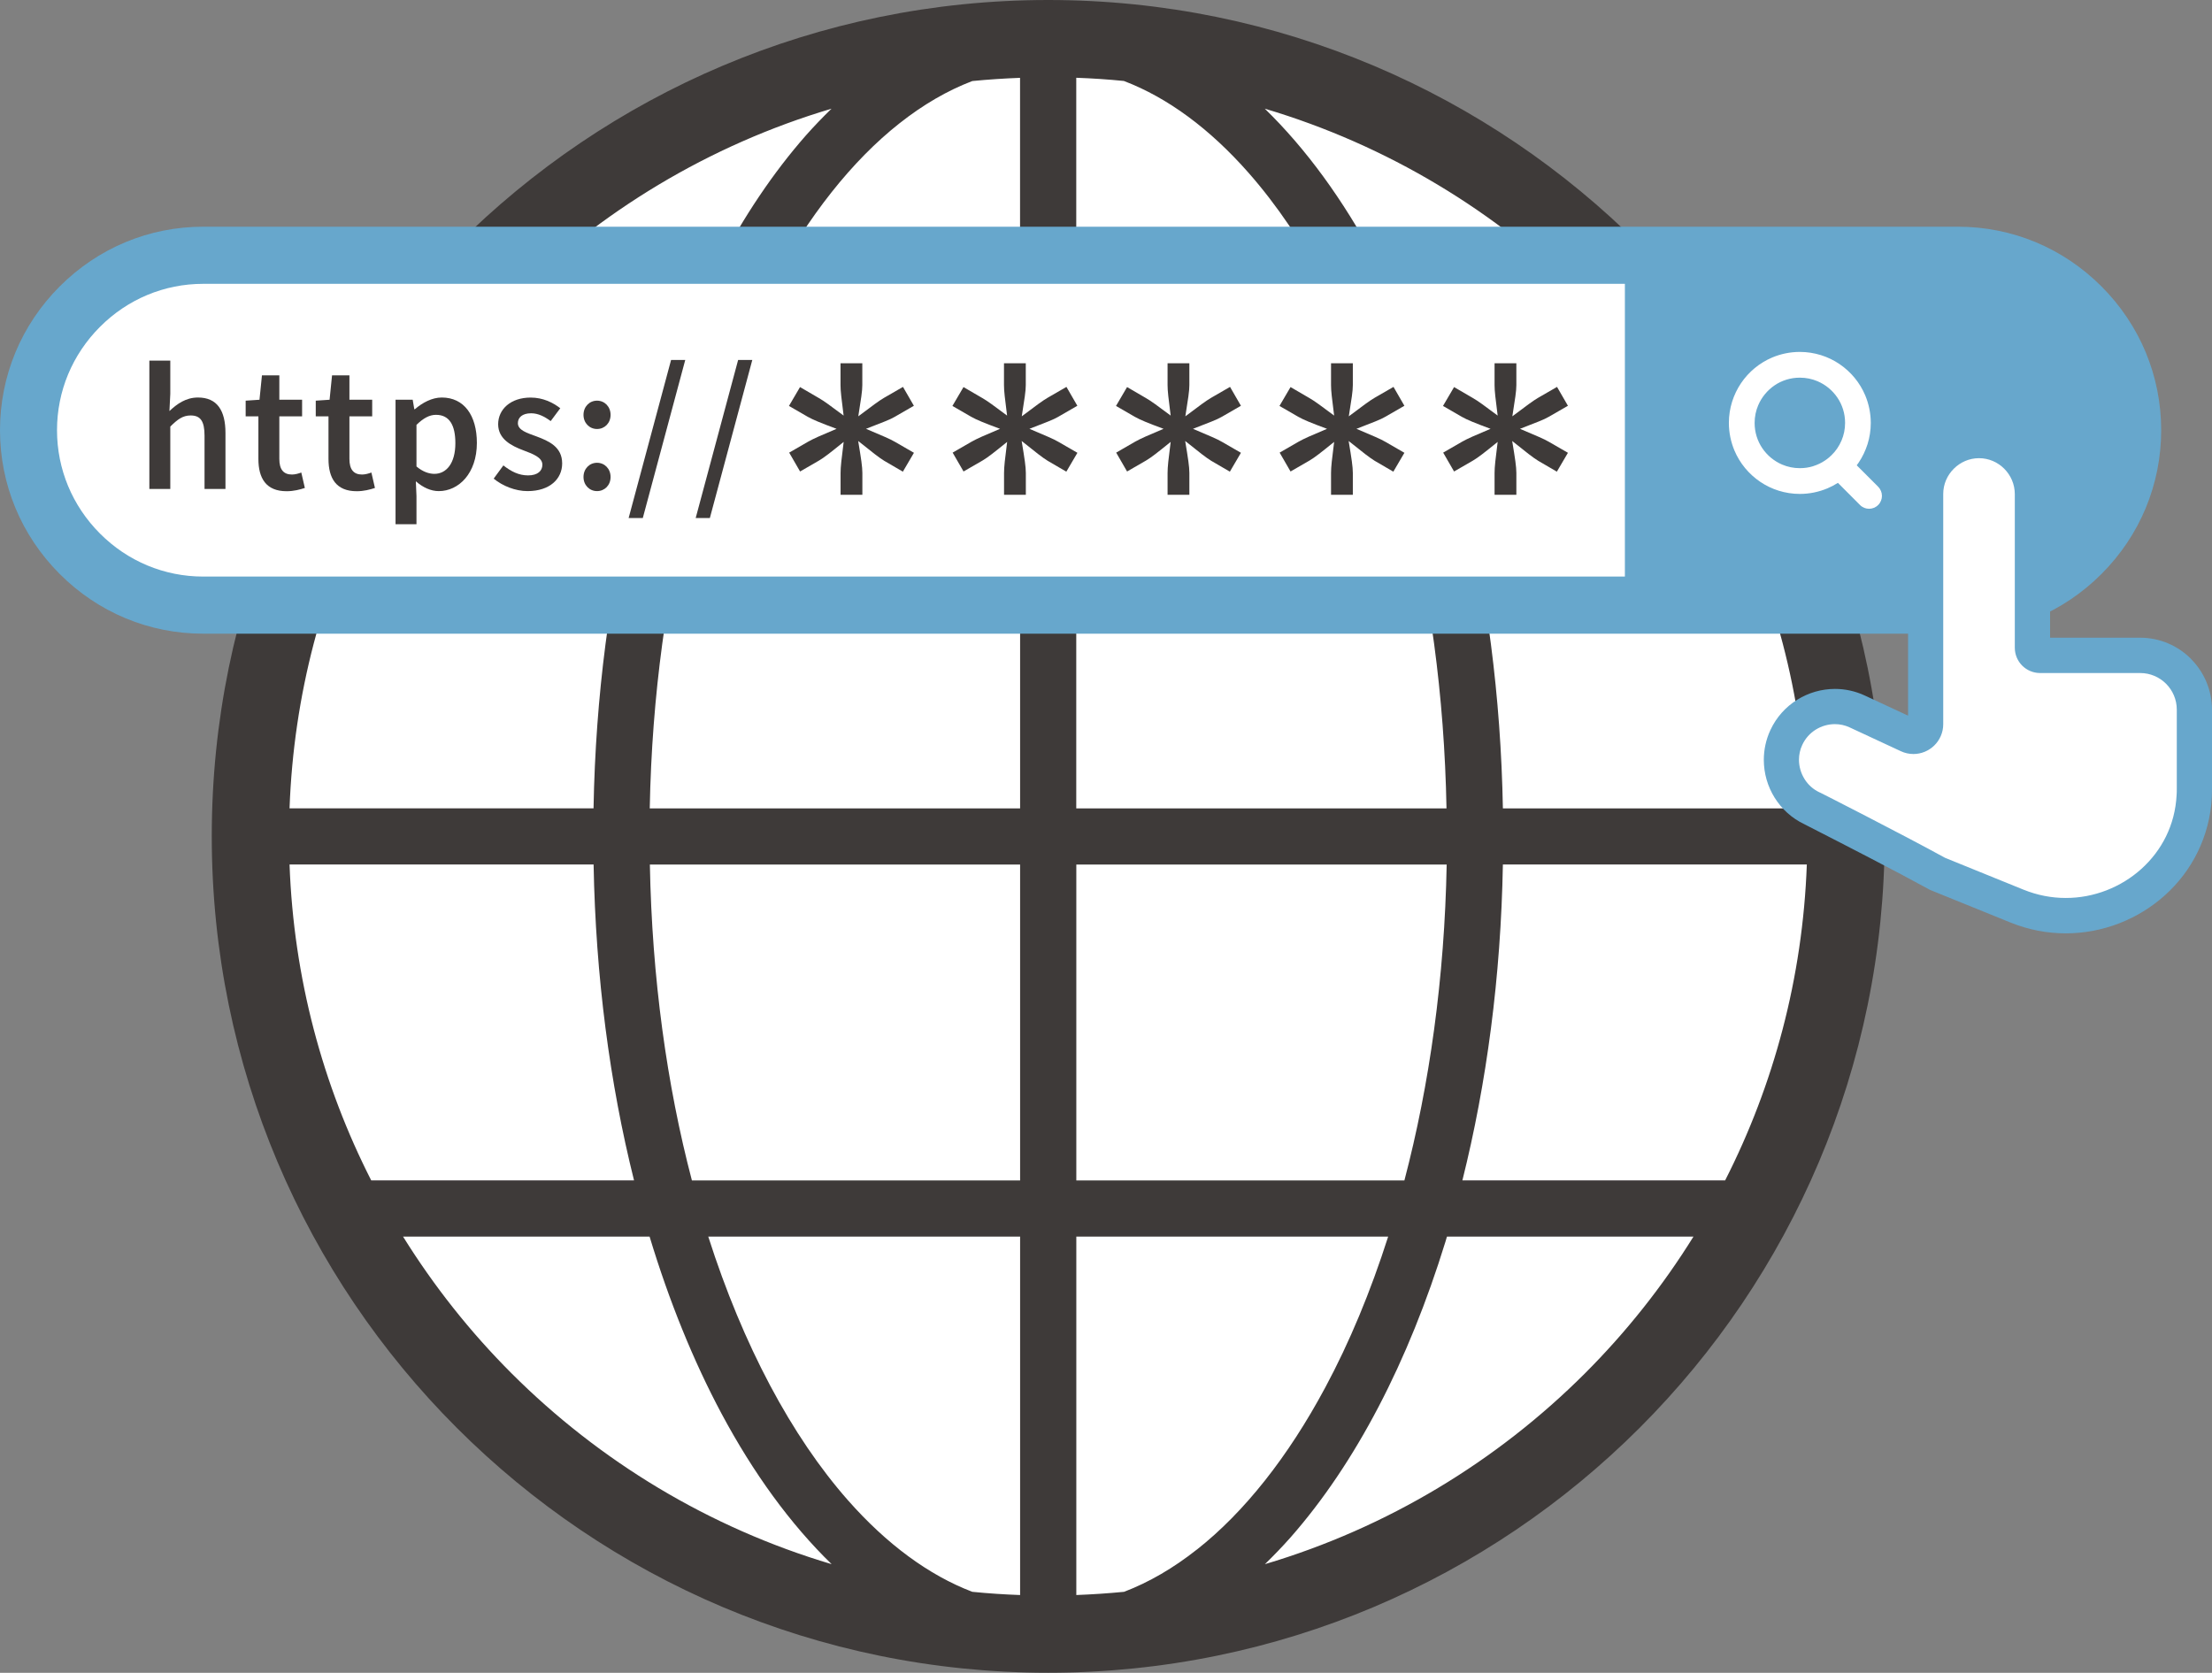 <?xml version="1.0" encoding="UTF-8"?><svg id="_レイヤー_4" xmlns="http://www.w3.org/2000/svg" viewBox="0 0 385.65 291.67"><rect x="0" y="0" width="385.65" height="291.67" fill="#808080" stroke="none"/><defs><style>.cls-1{fill:#fff;}.cls-2{fill:#67a7cc;}.cls-3{fill:#3e3a39;}</style></defs><circle class="cls-1" cx="184.75" cy="143.21" r="138.08"/><path class="cls-3" d="M182.75,0c-40.25,0-76.75,16.33-103.12,42.71-26.38,26.37-42.72,62.87-42.71,103.12,0,40.25,16.33,76.75,42.71,103.12,26.37,26.38,62.87,42.72,103.12,42.71,40.25,0,76.75-16.33,103.12-42.71,26.38-26.37,42.72-62.87,42.71-103.12,0-40.25-16.33-76.75-42.71-103.12C259.5,16.33,223,0,182.75,0Zm112.5,76.07h-43c-3.42-11.3-7.64-21.69-12.56-30.9-5.54-10.35-11.97-19.21-19.18-26.22,21.36,6.35,40.46,17.93,55.83,33.3,7.18,7.18,13.52,15.18,18.9,23.83Zm5.53,129.74h-45.82c4.22-16.87,6.71-35.48,7.06-55.08h52.99c-.72,19.78-5.77,38.44-14.24,55.08Zm-92.1,64.36c-4.11,3.25-8.36,5.72-12.68,7.37-.01,0-.02,0-.03,.01-2.75,.27-5.52,.45-8.32,.56v-62.5h54.37c-3.08,9.64-6.76,18.48-10.95,26.28-6.49,12.13-14.15,21.79-22.38,28.28Zm-39.19,7.37c-7.56-2.89-14.91-8.3-21.67-15.97-9.8-11.12-18.27-26.96-24.34-45.96h54.37v62.5c-2.8-.1-5.57-.28-8.32-.56-.01,0-.02,0-.03-.01ZM50.48,150.73h53.01c.36,19.6,2.83,38.2,7.05,55.08h-45.82c-8.47-16.63-13.52-35.29-14.24-55.08Zm14.24-64.87h45.82c-4.22,16.87-6.71,35.48-7.06,55.08H50.48c.72-19.78,5.77-38.45,14.24-55.08ZM156.81,21.51c4.11-3.25,8.36-5.72,12.68-7.37,.01,0,.02,0,.03-.01,2.75-.27,5.52-.45,8.32-.56v62.5h-54.36c3.08-9.64,6.76-18.47,10.95-26.28,6.49-12.13,14.15-21.79,22.38-28.28Zm39.19-7.37c7.56,2.89,14.91,8.3,21.67,15.98,9.8,11.12,18.27,26.96,24.34,45.96h-54.37V13.56c2.8,.1,5.57,.28,8.32,.56,.01,0,.02,0,.03,.01Zm48.86,71.73c4.38,16.66,6.96,35.33,7.33,55.08h-64.55v-55.08h57.22Zm-67.01,0v55.08H113.28c.37-19.75,2.99-38.41,7.37-55.08h57.21Zm-64.55,64.87h64.55v55.08h-57.22c-4.38-16.66-6.96-35.33-7.33-55.08Zm74.35,55.08v-55.08h64.57c-.37,19.75-2.99,38.41-7.37,55.08h-57.21Zm74.37-64.87c-.36-19.6-2.83-38.2-7.05-55.08h45.82c8.47,16.63,13.52,35.29,14.24,55.08h-53.01ZM89.15,52.24c15.37-15.36,34.46-26.94,55.82-33.29-1.53,1.49-3.03,3.04-4.49,4.69-11.34,12.9-20.54,30.62-26.98,51.52-.09,.3-.18,.61-.27,.91h-42.98c5.38-8.66,11.73-16.65,18.9-23.83Zm-18.9,163.37h43c3.42,11.3,7.64,21.69,12.56,30.9,5.54,10.35,11.97,19.21,19.18,26.22-21.36-6.35-40.46-17.93-55.83-33.3-7.18-7.18-13.52-15.18-18.9-23.83Zm206.1,23.83c-15.37,15.36-34.46,26.94-55.82,33.29,1.53-1.49,3.03-3.04,4.49-4.69,11.34-12.9,20.54-30.62,26.98-51.52,.09-.3,.18-.61,.27-.91h42.98c-5.38,8.66-11.73,16.65-18.9,23.83Z"/><g><g><path class="cls-2" d="M366.39,49.95c-6.71-6.72-15.59-10.42-25.02-10.42H35.42c-9.43,0-18.31,3.7-25.02,10.42C3.69,56.67,0,65.57,0,75.01s3.69,18.34,10.4,25.06c6.71,6.72,15.59,10.42,25.02,10.42H341.37c9.43,0,18.31-3.7,25.02-10.42,6.71-6.72,10.4-15.61,10.4-25.06s-3.69-18.34-10.4-25.06Z"/><path class="cls-1" d="M35.42,100.53c-6.77,0-13.16-2.66-17.99-7.5-4.83-4.84-7.49-11.24-7.49-18.02s2.66-13.18,7.49-18.02c4.83-4.84,11.22-7.5,17.99-7.5H341.37c6.77,0,13.16,2.66,17.99,7.5,4.83,4.84,7.49,11.24,7.49,18.02s-2.66,13.18-7.49,18.02c-4.83,4.84-11.22,7.5-17.99,7.5,0,0-305.96,0-305.96,0Z"/><path class="cls-2" d="M341.26,104.5c16.2,0,29.45-13.27,29.45-29.49h0c0-16.22-13.25-29.49-29.45-29.49h-57.97v58.99h57.97Z"/><path class="cls-1" d="M327.45,84.87h0l-3.74-3.74c.11-.15,.22-.31,.33-.46,.67-.99,1.19-2.08,1.56-3.24,.36-1.16,.56-2.4,.56-3.68,0-1.7-.35-3.34-.97-4.82-.94-2.23-2.51-4.11-4.48-5.45-.99-.67-2.08-1.2-3.24-1.56-1.16-.36-2.4-.56-3.68-.56-1.7,0-3.33,.35-4.81,.97-2.22,.94-4.11,2.51-5.44,4.48-.67,.99-1.19,2.08-1.56,3.24-.36,1.16-.56,2.4-.56,3.68,0,1.7,.35,3.34,.97,4.82,.94,2.23,2.51,4.11,4.48,5.45,.99,.67,2.08,1.2,3.24,1.56,1.16,.36,2.4,.56,3.68,.56,1.7,0,3.33-.35,4.81-.97,.64-.27,1.25-.59,1.83-.96l3.85,3.86c.87,.88,2.29,.88,3.17,0s.87-2.3,0-3.17Zm-11.31-3.59c-.74,.23-1.52,.35-2.35,.35-1.09,0-2.13-.22-3.07-.62-1.41-.6-2.62-1.6-3.47-2.86-.43-.63-.76-1.32-.99-2.06-.23-.74-.35-1.53-.35-2.35,0-1.1,.22-2.13,.62-3.07,.6-1.41,1.6-2.62,2.86-3.48,.63-.43,1.32-.76,2.06-.99,.74-.23,1.52-.35,2.35-.35,1.09,0,2.13,.22,3.07,.62,1.41,.6,2.62,1.6,3.47,2.86,.43,.63,.76,1.32,.99,2.06,.23,.74,.35,1.53,.35,2.35,0,1.1-.22,2.13-.62,3.07-.42,.99-1.03,1.88-1.8,2.61-.08,.06-.15,.12-.22,.19-.02,.02-.04,.04-.06,.07-.25,.22-.51,.42-.78,.6-.63,.43-1.32,.76-2.06,.99Z"/></g><g><path class="cls-1" d="M373.12,114.27h-17.45c-.73,0-1.32-.59-1.32-1.32v-26.81c0-5.13-4.19-9.32-9.31-9.32s-9.31,4.2-9.31,9.32v40.12c0,1.56-1.61,2.59-3.02,1.93l-8.9-4.14c-4.64-2.16-10.21-.12-12.37,4.53-2.16,4.65-.12,10.22,4.52,12.38,0,0,14.12,7.17,21.83,11.4l13.83,5.61c14.14,5.74,30.15-3.94,30.92-19.2,.02-.4,.03-.8,.03-1.21v-13.83c0-5.23-4.24-9.47-9.46-9.47Z"/><path class="cls-2" d="M381.98,114.87c-2.26-2.27-5.41-3.68-8.86-3.68h-15.7v-25.05c0-3.41-1.4-6.53-3.63-8.76-2.23-2.24-5.34-3.64-8.75-3.64-3.41,0-6.52,1.4-8.75,3.64-2.23,2.23-3.63,5.35-3.63,8.76v38.64l-7.55-3.51c-1.67-.78-3.45-1.15-5.19-1.15-2.34,0-4.62,.66-6.59,1.89-1.97,1.22-3.63,3.03-4.67,5.28-.78,1.67-1.15,3.45-1.15,5.2,0,2.34,.66,4.63,1.89,6.6,1.21,1.94,2.98,3.58,5.18,4.62h0s.88,.45,2.32,1.19c4.32,2.21,13.71,7.03,19.42,10.17l.16,.09,14,5.68c3.18,1.29,6.46,1.9,9.67,1.9,6.47,0,12.63-2.45,17.29-6.64,4.66-4.18,7.83-10.19,8.18-17.15,.02-.45,.03-.91,.03-1.36v-13.83c0-3.46-1.41-6.61-3.67-8.87Zm-2.47,22.7c0,.35,0,.7-.03,1.05-.27,5.27-2.61,9.69-6.15,12.89-3.54,3.19-8.27,5.07-13.19,5.06-2.44,0-4.92-.46-7.36-1.45l-13.67-5.55c-3.89-2.14-9.27-4.94-13.71-7.24-4.5-2.33-8.04-4.12-8.05-4.12l-.05-.02-.05-.02c-1.14-.53-2.03-1.35-2.65-2.35-.62-1-.96-2.17-.96-3.35,0-.88,.18-1.76,.58-2.6,.53-1.14,1.35-2.03,2.34-2.65,1-.62,2.16-.96,3.34-.96,.88,0,1.75,.18,2.6,.58l8.9,4.14c.7,.33,1.46,.49,2.19,.49,1.39,0,2.67-.55,3.62-1.47,.95-.91,1.59-2.27,1.58-3.74v-40.12c0-1.72,.69-3.26,1.84-4.41,1.14-1.14,2.69-1.84,4.4-1.84,1.71,0,3.26,.7,4.4,1.84,1.14,1.15,1.83,2.69,1.84,4.41v26.81c0,1.21,.5,2.32,1.29,3.11,.79,.79,1.9,1.29,3.11,1.29h17.45c1.77,0,3.35,.71,4.52,1.87,1.16,1.17,1.87,2.75,1.87,4.52v13.83h0Z"/></g></g><g><path class="cls-3" d="M26.04,62.88h3.65v5.79l-.15,3c1.31-1.23,2.85-2.36,4.98-2.36,3.33,0,4.79,2.26,4.79,6.18v9.76h-3.65v-9.29c0-2.56-.73-3.52-2.42-3.52-1.37,0-2.27,.67-3.55,1.94v10.87h-3.65v-22.38Z"/><path class="cls-3" d="M45.05,80.01v-7.41h-2.22v-2.74l2.41-.16,.43-4.25h3.03v4.25h3.97v2.9h-3.97v7.41c0,1.83,.71,2.73,2.21,2.73,.53,0,1.17-.18,1.62-.35l.62,2.69c-.85,.28-1.93,.57-3.18,.57-3.59,0-4.92-2.27-4.92-5.63Z"/><path class="cls-3" d="M57.27,80.01v-7.41h-2.22v-2.74l2.41-.16,.43-4.25h3.03v4.25h3.97v2.9h-3.97v7.41c0,1.83,.71,2.73,2.21,2.73,.53,0,1.17-.18,1.62-.35l.62,2.69c-.85,.28-1.93,.57-3.18,.57-3.59,0-4.92-2.27-4.92-5.63Z"/><path class="cls-3" d="M68.96,69.69h2.99l.28,1.66h.1c1.31-1.13,2.98-2.04,4.69-2.04,3.89,0,6.12,3.12,6.12,7.92,0,5.32-3.18,8.4-6.64,8.4-1.38,0-2.74-.62-4-1.71l.11,2.58v4.9h-3.65v-21.72Zm10.43,7.58c0-3.1-1.01-4.94-3.38-4.94-1.13,0-2.19,.57-3.4,1.75v7.25c1.11,.95,2.22,1.29,3.12,1.29,2.08,0,3.66-1.82,3.66-5.35Z"/><path class="cls-3" d="M86.06,83.47l1.7-2.32c1.38,1.08,2.72,1.74,4.3,1.74,1.7,0,2.5-.8,2.5-1.86,0-1.3-1.69-1.89-3.34-2.52-2.04-.77-4.37-1.94-4.37-4.54s2.18-4.65,5.66-4.65c2.17,0,3.9,.88,5.17,1.86l-1.67,2.24c-1.09-.8-2.19-1.36-3.41-1.36-1.56,0-2.31,.75-2.31,1.72,0,1.23,1.57,1.7,3.26,2.32,2.1,.79,4.46,1.8,4.46,4.7,0,2.67-2.12,4.83-6.04,4.83-2.13,0-4.37-.91-5.89-2.17Z"/><path class="cls-3" d="M101.73,72.34c0-1.43,1.03-2.48,2.36-2.48s2.36,1.05,2.36,2.48-1.03,2.46-2.36,2.46-2.36-1.05-2.36-2.46Zm0,10.83c0-1.43,1.03-2.48,2.36-2.48s2.36,1.05,2.36,2.48-1.03,2.46-2.36,2.46-2.36-1.05-2.36-2.46Z"/><path class="cls-3" d="M117,62.76h2.47l-7.4,27.56h-2.47l7.4-27.56Z"/><path class="cls-3" d="M128.69,62.76h2.47l-7.4,27.56h-2.47l7.4-27.56Z"/><path class="cls-3" d="M156.05,72.65c-.92,.54-2.15,.98-5.07,2.12,2.98,1.27,4.15,1.74,5.07,2.28l3.29,1.9-1.93,3.29-3.26-1.9c-.92-.57-1.96-1.39-4.53-3.45,.51,3.07,.73,4.5,.73,5.58v3.8h-3.8v-3.8c0-1.08,.16-2.41,.54-5.42-2.31,1.87-3.39,2.72-4.31,3.26l-3.29,1.9-1.9-3.29,3.29-1.9c.95-.54,2.19-1.08,4.97-2.25-2.79-1.04-4.05-1.55-5.01-2.09l-3.29-1.9,1.93-3.29,3.26,1.9c.95,.54,2,1.33,4.34,3.07-.38-3.04-.54-4.24-.54-5.32v-3.8h3.8v3.8c0,1.08-.22,2.38-.7,5.45,2.57-1.93,3.58-2.69,4.5-3.23l3.29-1.9,1.9,3.29-3.29,1.9Z"/><path class="cls-3" d="M184.55,72.65c-.92,.54-2.15,.98-5.07,2.12,2.98,1.27,4.15,1.74,5.07,2.28l3.29,1.9-1.93,3.29-3.26-1.9c-.92-.57-1.96-1.39-4.53-3.45,.51,3.07,.73,4.5,.73,5.58v3.8h-3.8v-3.8c0-1.08,.16-2.41,.54-5.42-2.31,1.87-3.39,2.72-4.31,3.26l-3.29,1.9-1.9-3.29,3.29-1.9c.95-.54,2.19-1.08,4.97-2.25-2.79-1.04-4.05-1.55-5.01-2.09l-3.29-1.9,1.93-3.29,3.26,1.9c.95,.54,2,1.33,4.34,3.07-.38-3.04-.54-4.24-.54-5.32v-3.8h3.8v3.8c0,1.08-.22,2.38-.7,5.45,2.57-1.93,3.58-2.69,4.5-3.23l3.29-1.9,1.9,3.29-3.29,1.9Z"/><path class="cls-3" d="M213.06,72.65c-.92,.54-2.15,.98-5.07,2.12,2.98,1.27,4.15,1.74,5.07,2.28l3.29,1.9-1.93,3.29-3.26-1.9c-.92-.57-1.96-1.39-4.53-3.45,.51,3.07,.73,4.5,.73,5.58v3.8h-3.8v-3.8c0-1.08,.16-2.41,.54-5.42-2.31,1.87-3.39,2.72-4.31,3.26l-3.29,1.9-1.9-3.29,3.29-1.9c.95-.54,2.19-1.08,4.97-2.25-2.79-1.04-4.05-1.55-5-2.09l-3.29-1.9,1.93-3.29,3.26,1.9c.95,.54,2,1.33,4.34,3.07-.38-3.04-.54-4.24-.54-5.32v-3.8h3.8v3.8c0,1.08-.22,2.38-.7,5.45,2.57-1.93,3.58-2.69,4.5-3.23l3.29-1.9,1.9,3.29-3.29,1.9Z"/><path class="cls-3" d="M241.56,72.65c-.92,.54-2.15,.98-5.07,2.12,2.98,1.27,4.15,1.74,5.07,2.28l3.29,1.9-1.93,3.29-3.26-1.9c-.92-.57-1.96-1.39-4.53-3.45,.51,3.07,.73,4.5,.73,5.58v3.8h-3.8v-3.8c0-1.08,.16-2.41,.54-5.42-2.31,1.87-3.39,2.72-4.31,3.26l-3.29,1.9-1.9-3.29,3.29-1.9c.95-.54,2.19-1.08,4.97-2.25-2.79-1.04-4.05-1.55-5-2.09l-3.29-1.9,1.93-3.29,3.26,1.9c.95,.54,2,1.33,4.34,3.07-.38-3.04-.54-4.24-.54-5.32v-3.8h3.8v3.8c0,1.08-.22,2.38-.7,5.45,2.57-1.93,3.58-2.69,4.5-3.23l3.29-1.9,1.9,3.29-3.29,1.9Z"/><path class="cls-3" d="M270.07,72.65c-.92,.54-2.15,.98-5.07,2.12,2.98,1.27,4.15,1.74,5.07,2.28l3.29,1.9-1.93,3.29-3.26-1.9c-.92-.57-1.96-1.39-4.53-3.45,.51,3.07,.73,4.5,.73,5.58v3.8h-3.8v-3.8c0-1.08,.16-2.41,.54-5.42-2.31,1.87-3.39,2.72-4.31,3.26l-3.29,1.9-1.9-3.29,3.29-1.9c.95-.54,2.19-1.08,4.97-2.25-2.79-1.04-4.05-1.55-5-2.09l-3.29-1.9,1.93-3.29,3.26,1.9c.95,.54,2,1.33,4.34,3.07-.38-3.04-.54-4.24-.54-5.32v-3.8h3.8v3.8c0,1.08-.22,2.38-.7,5.45,2.57-1.93,3.58-2.69,4.5-3.23l3.29-1.9,1.9,3.29-3.29,1.9Z"/></g></svg>
